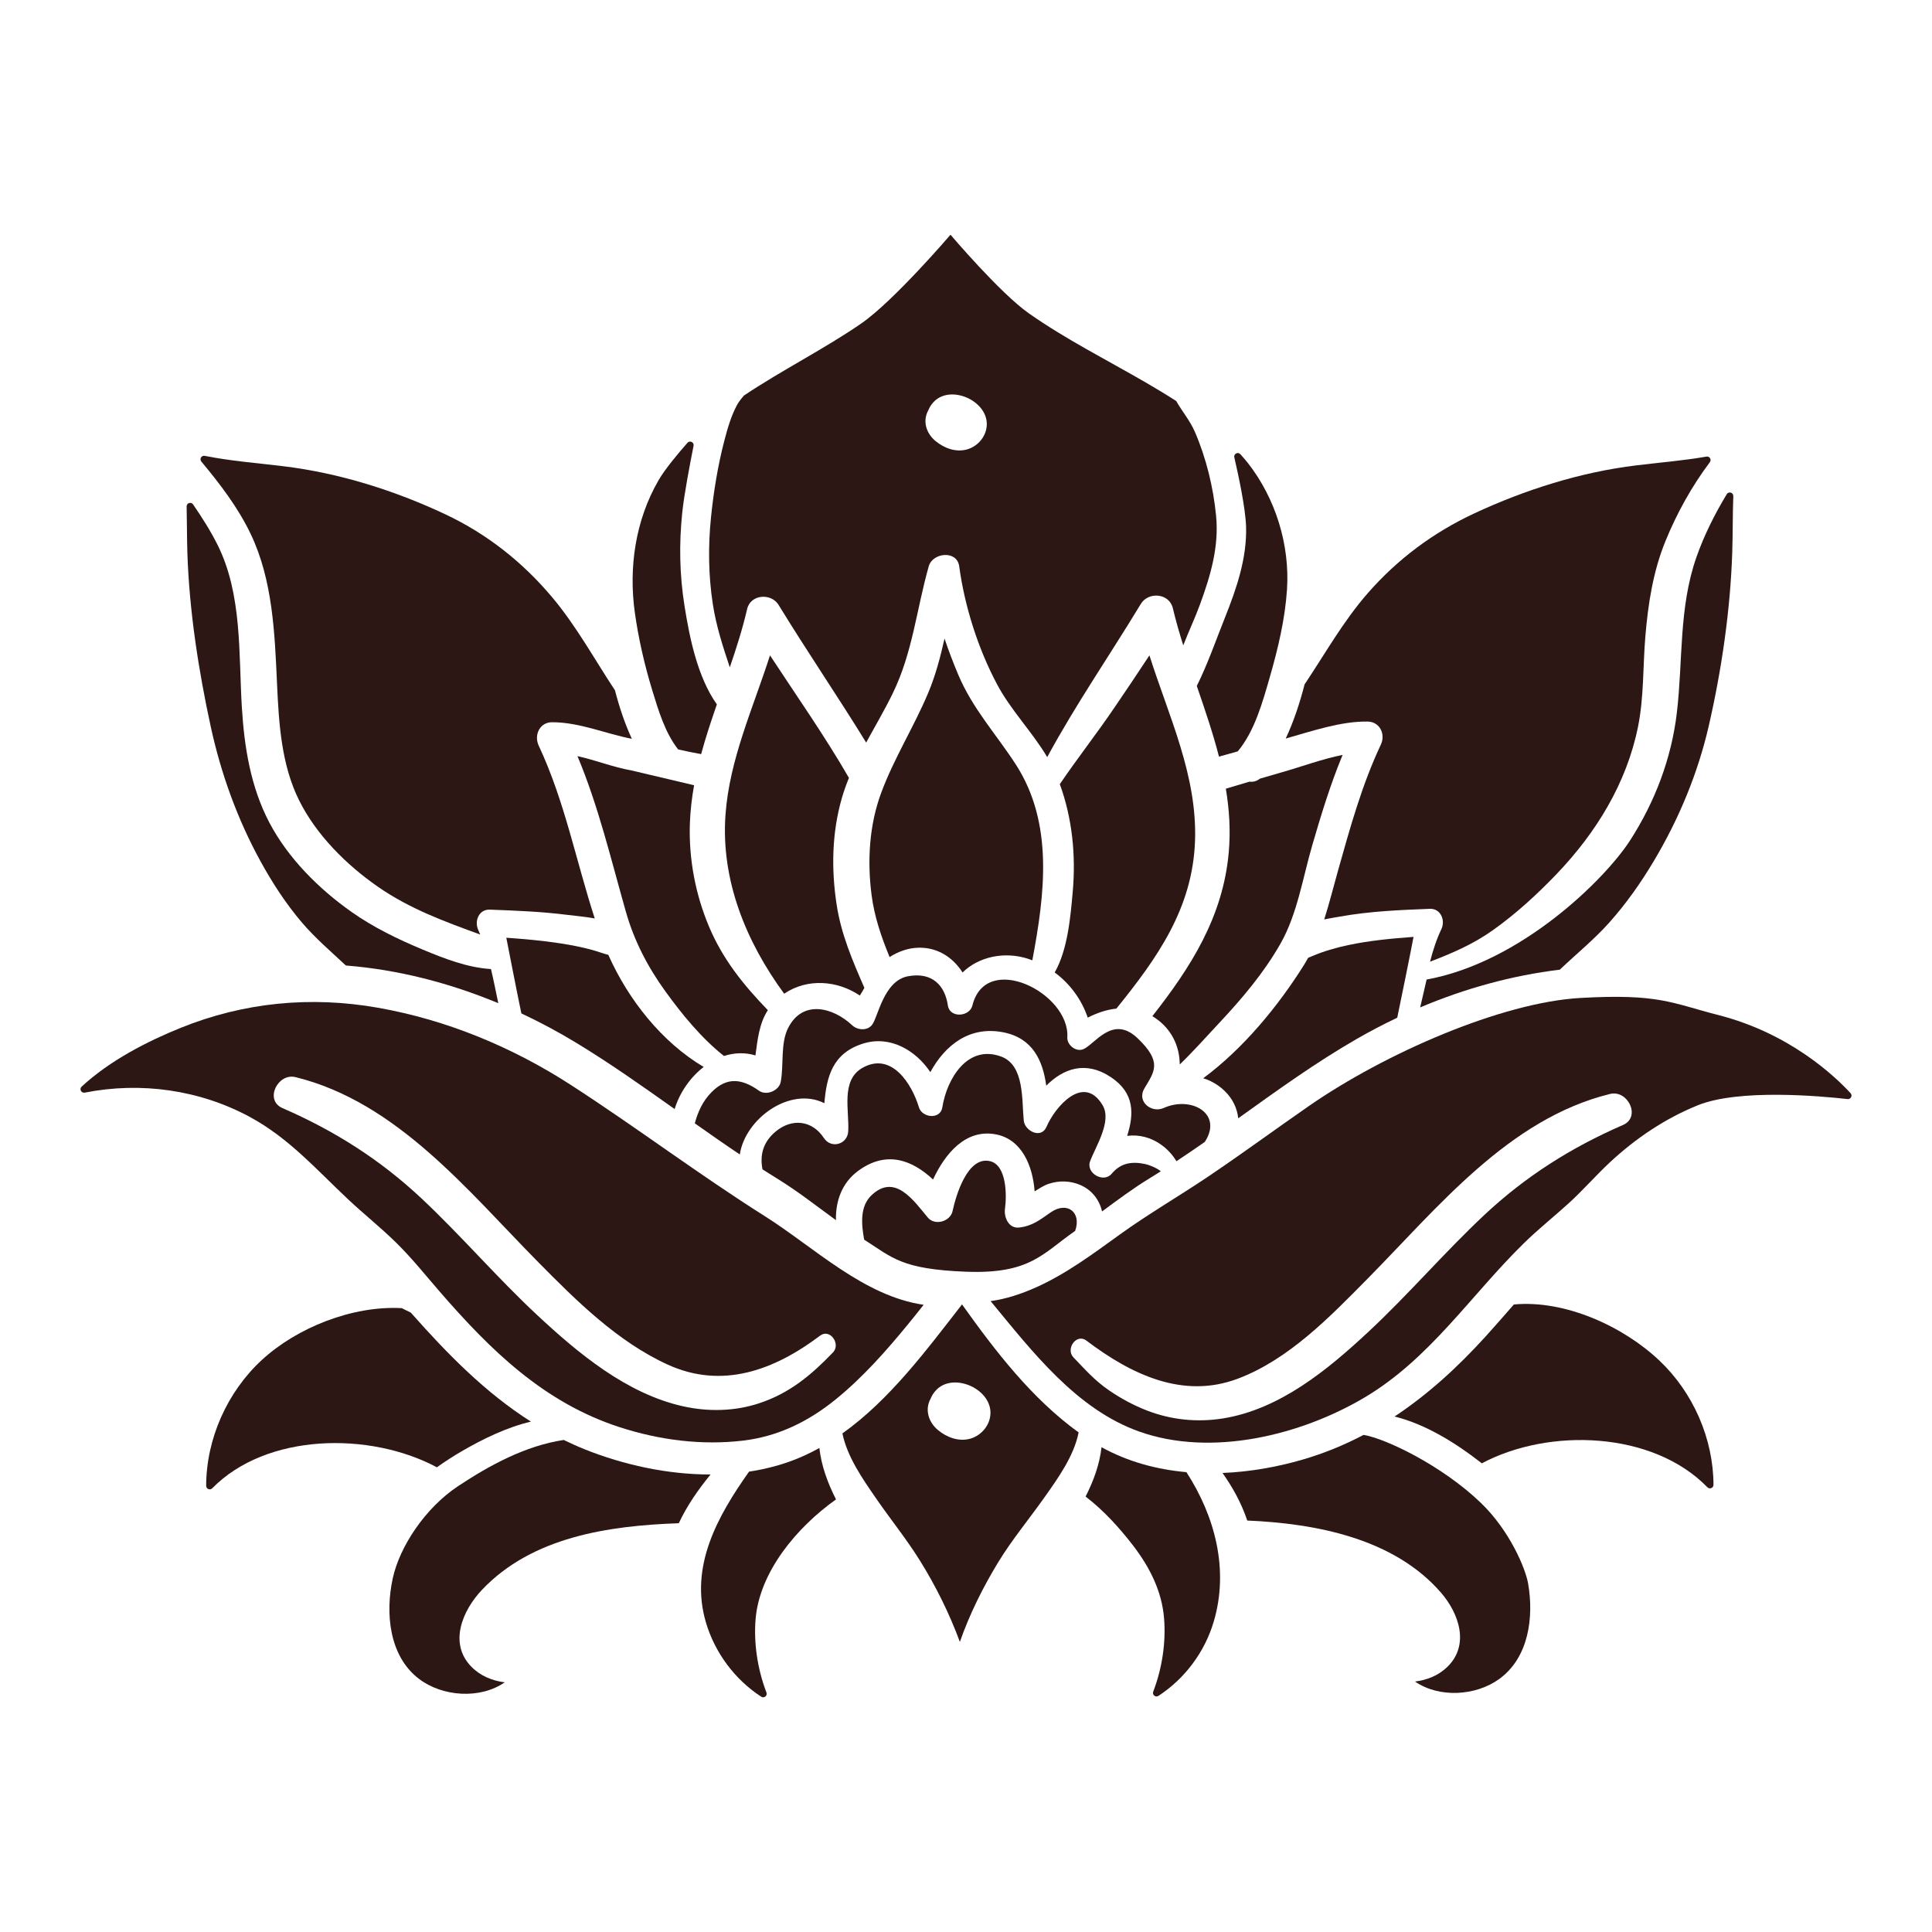<?xml version="1.0" encoding="utf-8"?>
<!-- Designed by Vexels.com - 2020 All Rights Reserved - https://vexels.com/terms-and-conditions/  -->
<svg version="1.1" id="Capa_1" xmlns="http://www.w3.org/2000/svg" xmlns:xlink="http://www.w3.org/1999/xlink" x="0px" y="0px"
	 viewBox="0 0 1200 1200" enable-background="new 0 0 1200 1200" xml:space="preserve">
<g>
	<path fill="#2D1715" d="M1067.255,630.454c44.43,11.352,72.49,38.035,82.155,48.534c1.378,1.497,0.172,3.895-1.85,3.667
		c-16.869-1.905-67.452-6.469-92.972,3.826c-20.285,8.189-38.595,20.527-54.577,35.39c-8.935,8.32-16.904,17.563-25.949,25.752
		c-9.133,8.277-18.771,15.96-27.574,24.588c-33.041,32.36-58.112,71.46-98.661,95.631c-39.715,23.644-95.39,37.322-140.329,21.295
		c-38.814-13.831-66.169-49.418-92.206-80.988c9.704-1.361,18.902-4.413,27.859-8.386c18.99-8.452,35.785-21.01,52.558-33.106
		c17.673-12.733,36.465-23.6,54.533-35.741c21.164-14.248,41.712-29.374,62.678-43.908c47.245-32.777,119.692-64.369,168.628-67.157
		C1030.46,617.084,1038.034,622.968,1067.255,630.454z M1008.111,698.73c11.262-4.896,3.052-21.998-8.101-19.254
		c-63.029,15.477-107.135,70.757-150.669,114.841c-23.337,23.622-48.869,50.121-80.593,62.042
		c-34.27,12.887-66.542-2.942-93.984-23.71c-6.169-4.654-13.063,5.181-8.035,10.428c7.311,7.618,13.37,14.555,22.195,20.549
		c7.333,5.027,15.17,9.243,23.469,12.47c15.082,5.84,31.218,7.464,47.179,4.918c35.368-5.664,65.049-30.187,90.45-53.875
		c24.852-23.161,46.959-49.067,71.723-72.316C947.518,730.673,975.773,712.781,1008.111,698.73z"/>
	<path fill="#2D1715" d="M1072.519,306.947c1.172-1.941,4.157-1.035,4.069,1.231c-0.453,11.684-0.273,23.45-0.661,34.988
		c-1.186,35.807-6.564,72.755-14.577,107.684c-6.784,29.528-18.573,57.848-34.072,83.842c-8.035,13.502-17.102,26.41-27.574,38.156
		c-9.55,10.713-20.549,19.605-30.889,29.44c-29.813,3.6-59.034,11.723-86.718,23.425c0.549-2.569,3.469-14.709,3.996-17.3
		c58.661-10.67,110.735-62.217,126.322-86.323c15.521-24.039,25.818-51.152,29.133-79.605c3.798-32.448,1.142-64.896,12.097-96.312
		C1058.353,332.69,1064.911,319.546,1072.519,306.947z"/>
	<path fill="#2D1715" d="M1030.746,845.141c20.891,19.778,33.452,48.448,33.533,77.111c0.006,1.986-2.41,2.941-3.793,1.517
		c-33.828-34.819-98.259-37.159-140.124-14.852c-0.22-0.176-0.439-0.373-0.659-0.549c-14.709-11.482-33.787-23.688-53.523-28.54
		c20.703-13.699,39.232-30.669,56.487-49.638c5.971-6.564,11.767-13.282,17.629-19.956
		C972.195,807.27,1008.331,823.889,1030.746,845.141z"/>
	<path fill="#2D1715" d="M1059.912,283.602c1.938-0.337,3.299,1.888,2.118,3.461c-11.328,15.087-20.575,31.841-27.575,49.012
		c-7.706,18.858-10.801,38.968-12.492,59.188c-1.581,18.639-0.834,37.629-4.544,56.026c-7.047,35.082-26.015,65.927-50.56,91.57
		c-12.184,12.711-25.313,24.764-39.693,34.951c-12.36,8.782-25.313,14.27-38.946,19.517c1.8-7.047,4.018-13.875,7.069-20.285
		c2.569-5.379-0.417-12.821-7.201-12.558c-18.661,0.724-37.365,1.515-55.763,4.808c-2.876,0.505-6.301,1.054-9.835,1.778
		c3.227-10.033,5.752-20.329,8.628-30.516c7.42-26.345,14.819-53.194,26.542-78.024c3.03-6.454-0.549-14.248-8.255-14.358
		c-16.509-0.242-34.599,5.949-50.823,10.56c4.962-10.604,8.738-22.064,11.723-33.655c12.755-19.078,23.952-39.122,39.144-56.531
		c18.485-21.185,40.768-37.783,66.235-49.66c31.57-14.709,66.037-25.642,100.658-29.835
		C1030.829,287.283,1045.554,286.1,1059.912,283.602z"/>
	<path fill="#2D1715" d="M949.143,983.56c3.644,20.922,0.417,46.037-17.98,59.319c-14.665,10.604-37.453,11.811-52.272,1.559
		c7.442-0.922,14.533-3.732,20.022-9.045c14.116-13.655,7.267-33.304-3.93-46.213c-29.199-33.633-77.541-42.92-120.285-44.742
		c-3.6-10.735-8.935-20.417-15.368-29.55c16.904-0.681,33.765-3.666,49.66-8.277c13.458-3.908,26.037-9.111,37.936-15.368
		c13.765,2.239,48.825,19.078,72.887,42.239C937.793,950.805,947.518,974.229,949.143,983.56z"/>
	<path fill="#2D1715" d="M877.969,581.914c-1.317,7.201-8.782,44.105-10.121,50.208c-8.518,4.039-16.861,8.408-25.027,13.106
		c-25.642,14.731-49.638,32.118-73.721,49.352c-0.703-6.169-3.337-12.097-8.628-17.146c-3.908-3.732-8.386-6.235-13.128-7.706
		c25.115-18.617,46.542-44.896,62.349-69.989c0.988-1.581,1.91-3.183,2.81-4.83c0.812-0.307,1.647-0.659,2.547-1.054
		c7.157-3.052,14.555-5.181,22.173-6.806C850.636,584.197,864.313,582.924,877.969,581.914z"/>
	<path fill="#2D1715" d="M833.929,468.874c-7.596,18.266-13.37,37.278-18.902,56.268c-5.818,20-9.265,42.59-19.627,60.856
		c-10.23,18.046-23.886,34.204-38.046,49.286c-7.881,8.43-15.96,17.541-24.588,25.884c-0.088-10.187-4.061-20.044-12.909-27.157
		c-1.339-1.098-2.722-1.998-4.105-2.854c23.82-30.34,43.864-61.581,47.442-101.712c1.207-13.524,0.351-26.674-1.8-39.583
		c4.896-1.471,9.791-2.92,14.687-4.369c2.173,0.307,4.435-0.22,6.498-1.866c4.544-1.339,9.089-2.678,13.655-3.974
		C807.694,476.426,821.196,471.42,833.929,468.874z"/>
	<path fill="#2D1715" d="M775.027,287.513c17.212,21.954,26.191,50.845,24.347,78.705c-1.208,18.244-5.532,36.487-10.582,54.007
		c-4.452,15.473-9.436,33.912-20.016,46.473c-0.002,0.001-0.004,0.002-0.006,0.004c-3.886,1.054-7.75,2.151-11.636,3.249
		c-3.798-14.775-8.782-29.33-13.787-43.886c6.806-13.655,11.987-28.716,17.541-42.59c7.179-17.98,13.699-36.926,13.063-56.531
		c-0.396-11.554-4.697-31.637-7.297-42.865c-0.512-2.211,2.263-3.638,3.775-1.947C772.122,284.024,773.838,286.001,775.027,287.513z
		"/>
	<path fill="#2D1715" d="M755.334,320.356c1.888,19.232-3.469,37.278-10.033,55.17c-2.942,8.079-6.959,16.597-10.362,25.313
		c-2.415-7.662-4.632-15.346-6.476-23.117c-2.217-9.33-15.192-10.384-19.89-2.591c-19.341,31.943-40.395,62.393-58.134,95.126
		c-9.374-15.829-22.525-28.957-31.218-45.357c-11.789-22.217-20.066-48.298-23.447-73.194c-1.361-10.099-16.465-8.54-18.902,0
		c-7.618,26.806-9.989,53.567-22.393,78.99c-5.027,10.318-10.955,20.351-16.487,30.538c-17.673-28.781-36.773-56.685-54.38-85.488
		c-4.61-7.552-17.409-6.674-19.561,2.547c-2.832,12.272-6.674,24.259-10.757,36.202c-4.259-12.821-8.474-25.62-10.56-39.363
		c-2.722-17.783-2.942-35.697-1.142-53.567c1.625-16.158,4.259-32.36,8.364-48.079c1.932-7.398,4.105-14.907,7.684-21.69
		c1.207-2.283,2.832-4.237,4.479-6.147c23.71-15.851,49.923-28.957,72.645-44.61c20.417-14.05,55.609-55.258,55.609-55.258
		s30.713,36.224,48.584,48.781c23.095,16.224,48.364,28.891,72.733,43.03c6.323,3.688,12.667,7.486,18.88,11.482
		c3.6,6.389,8.562,12.162,11.57,19.1C749.187,284.439,753.622,302.727,755.334,320.356z M600.777,279.104
		c6.964-2.028,12.247-8.592,12.141-15.93c-0.213-14.702-22.76-24.388-33.007-13.501c-1.521,1.601-2.562,3.309-3.255,5.043
		c-3.816,6.697-1.361,14.435,4.349,19.158C586.395,278.384,593.759,281.132,600.777,279.104z"/>
	<path fill="#2D1715" d="M736.915,914.383c17.783,27.486,26.52,60.615,16.948,92.865c-5.586,18.902-18.044,35.495-34.313,46.07
		c-1.808,1.175-4.033-0.609-3.26-2.622c5.635-14.673,7.924-30.835,6.749-45.358c-1.339-17.014-8.935-31.921-19.21-45.313
		c-8.342-10.867-18.331-21.91-29.55-30.494c4.984-9.769,8.694-19.956,9.901-30.648C700.45,907.885,718.452,912.737,736.915,914.383z
		"/>
	<path fill="#2D1715" d="M722.865,688.171c16.817-7.596,36.992,3.359,25.466,21.098c-5.84,4.062-11.701,8.079-17.629,11.987
		c-2.305-3.93-5.686-7.464-8.782-9.747c-6.937-5.159-14.533-6.959-21.822-5.993c4.237-13.392,4.83-26.542-10.121-36.487
		c-15.697-10.406-29.506-5.335-40.132,5.291c-2.13-15.543-8.342-29.506-26.63-33.128c-21.142-4.171-36.29,8.101-45.357,24.72
		c-9.177-13.655-25.027-22.92-41.668-17.761c-19.275,5.971-22.766,20.856-24.171,37.058c-21.207-10.626-49.177,9.572-52.514,31.855
		c-9.396-6.301-18.683-12.799-27.947-19.341c1.91-7.135,4.918-13.831,10.362-19.319c9.66-9.791,19.056-8.364,29.506-0.944
		c4.61,3.271,12.448,0.022,13.502-5.488c1.976-10.516-0.285-23.996,4.654-33.611c9.111-17.739,28.013-12.536,39.671-1.581
		c3.227,3.03,9.089,3.622,12.228,0c3.798-4.369,7.135-27.596,22.547-30.428c15.192-2.788,22.942,5.971,24.72,18.2
		c1.142,7.925,13.458,7.091,15.214,0c8.408-33.985,60.593-7.772,58.968,19.715c-0.285,4.698,5.203,9.199,9.769,7.464
		c7.157-2.722,18.178-21.844,33.853-6.893c15.675,14.929,10.362,20.856,4.215,31.24
		C705.916,684.285,715.269,691.617,722.865,688.171z"/>
	<path fill="#2D1715" d="M713.929,407.052c12.031,37.98,29.769,74.555,28.32,115.302c-1.493,41.932-23.535,72.799-48.847,104.105
		c-6.081,0.659-12.119,2.678-17.783,5.62c-3.82-11.262-11.021-21.054-20.527-28.057c8.145-14.226,9.857-34.994,11.196-50.055
		c2.02-22.569-0.242-45.598-8.013-66.915c10.867-16.026,22.92-31.35,33.809-47.398C699.44,428.852,706.751,418.006,713.929,407.052z
		"/>
	<path fill="#2D1715" d="M721.021,727.512c-2.415,1.537-4.852,3.052-7.289,4.544c-9.682,5.906-19.363,13.106-29.199,20.373
		c-1.712-7.047-6.081-13.194-13.611-16.443c-6.235-2.656-13.172-2.832-19.583-0.681c-3.052,1.01-5.862,2.898-8.716,4.676
		c-1.142-15.675-7.859-32.36-24.127-35.412c-18.683-3.535-31.46,11.921-38.968,28.035c-12.997-12.119-29.001-18.31-46.63-5.269
		c-10.055,7.442-13.963,18.836-13.677,30.538c-12.25-8.935-24.083-18.2-35.895-25.445c-3.249-2.02-6.498-4.061-9.726-6.125
		c-1.69-8.584,0.11-16.817,8.255-23.556c10.099-8.364,22.678-6.915,29.879,4.105c4.501,6.85,14.621,3.996,15.104-4.105
		c0.79-12.843-4.808-31.723,8.826-39.473c17.98-10.209,30.648,9.747,35.104,24.522c1.976,6.542,13.326,7.772,14.533,0
		c2.744-17.519,15.543-39.385,36.641-31.504c14.511,5.423,12.645,27.223,13.941,39.78c0.681,6.454,10.801,11.548,14.116,3.82
		c5.225-12.272,23.03-33.304,34.863-13.392c5.884,9.923-4.281,25.445-7.772,34.753c-2.788,7.377,8.32,13.787,13.37,7.794
		c5.686-6.784,12.558-7.794,20.944-6.015C713.446,723.472,718.167,725.185,721.021,727.512z"/>
	<path fill="#2D1715" d="M652.547,753.066c10.406-7.223,19.385,0,15.236,11.482c-20.329,14.094-27.859,26.872-67.859,25.335
		c-39.978-1.559-45.554-8.672-63.183-19.912c-1.756-9.704-2.678-20.593,4.457-27.464c14.687-14.116,26.345,3.315,35.126,13.787
		c4.369,5.203,13.941,2.393,15.324-4.04c2.064-9.55,9.265-34.49,23.381-30.999c10.34,2.569,10.318,21.361,9.177,29.55
		c-0.724,5.181,2.239,12.426,8.869,11.635C641.284,761.475,645.96,757.633,652.547,753.066z"/>
	<path fill="#2D1715" d="M669.956,889.707c-2.92,14.709-12.865,28.518-21.207,40.307c-9.55,13.502-20.176,26.279-28.803,40.417
		c-9.418,15.477-17.761,32.206-23.754,49.374c-6.542-17.695-14.973-34.709-24.808-50.494c-8.408-13.502-18.485-25.884-27.486-38.99
		c-8.123-11.767-17.673-25.466-20.659-40c29.528-21.01,52.316-51.921,74.292-80.132
		C618.276,839.301,640.845,868.653,669.956,889.707z M602.776,893.555c7.123-2.102,12.527-8.815,12.418-16.294
		c-0.218-15.038-23.281-24.945-33.761-13.81c-1.556,1.638-2.62,3.357-3.33,5.131c-3.903,6.878-1.365,14.793,4.449,19.623
		C588.065,892.818,595.598,895.629,602.776,893.555z"/>
	<path fill="#2D1715" d="M630.768,474.56c23.93,36.817,18.112,81.054,10.428,121.91c-0.878-0.329-1.756-0.681-2.656-0.966
		c-14.424-4.654-30.538-1.449-40.68,8.518c-5.84-9.177-15.28-15.609-27.223-15.39c-6.367,0.11-12.711,2.327-18.09,5.818
		c-5.115-12.47-9.44-24.874-11.218-38.705c-2.722-21.12-1.427-43.425,6.059-63.491c7.925-21.317,20.285-40.856,29.111-61.822
		c4.632-11.021,7.596-22.371,10.165-33.809c2.525,7.508,5.357,14.929,8.452,22.283C604.05,440.136,618.408,455.548,630.768,474.56z"
		/>
	<path fill="#2D1715" d="M573.688,810.432c-3.227,4.105-6.476,8.189-9.791,12.206c-13.567,16.553-27.903,32.755-44.522,46.301
		c-16.97,13.853-36.026,23.293-57.914,25.862c-25.708,3.03-51.833-0.351-76.377-8.277c-47.069-15.214-80.373-47.794-112.009-84.325
		c-8.738-10.099-17.168-20.615-26.674-30.011c-9.616-9.528-20.285-17.958-30.143-27.223c-19.737-18.529-36.619-37.892-60.812-51.065
		c-31.405-17.085-68.162-22.108-102.798-15.247c-2.161,0.428-3.564-2.234-1.946-3.729c17.662-16.32,40.794-28.133,61.561-36.523
		c39.188-15.851,80.79-19.824,122.415-12.492c42.876,7.552,83.688,24.522,120.175,48.145
		c40.593,26.279,79.144,55.411,120.066,81.251C505.807,774.823,536.476,805.031,573.688,810.432z M517.377,840.025
		c5.005-5.181-1.8-15.104-8.035-10.406c-28.43,21.449-60.79,33.48-94.775,17.892c-31.087-14.248-56.641-39.627-80.351-63.666
		c-43.556-44.083-87.64-99.319-150.669-114.819c-11.043-2.722-19.473,14.292-8.101,19.232
		c32.338,14.072,60.593,31.965,86.366,56.114c24.764,23.249,46.871,49.155,71.701,72.316c25.62,23.886,55.653,48.957,90.691,56.773
		c15.653,3.491,32.097,3.183,47.398-1.888C490.571,865.272,503.853,854.076,517.377,840.025z"/>
	<path fill="#2D1715" d="M536.894,613.593c-0.9,1.603-1.844,3.205-2.832,4.764c-13.963-9.462-32.645-10.889-47.003-1.142
		c-23.732-32.338-39.385-70.626-36.443-111.196c2.481-34.446,17.168-66.257,27.64-98.968c16.553,25.247,33.941,49.967,49.045,76.114
		c-1.712,4.149-3.205,8.364-4.457,12.689c-6.169,21.515-6.564,44.105-3.183,66.103C522.514,580.531,529.539,596.689,536.894,613.593
		z"/>
	<path fill="#2D1715" d="M508.924,899.367c1.251,11.131,5.159,21.756,10.34,31.943c-24.391,17.322-47.618,45.093-49.967,74.555
		c-1.175,14.526,1.115,30.674,6.753,45.36c0.773,2.013-1.453,3.796-3.26,2.621c-16.266-10.575-28.71-27.169-34.316-46.072
		c-10.318-34.819,7.179-66.037,26.784-93.721c12.294-1.844,24.237-5.225,35.39-10.45
		C503.458,902.287,506.224,900.86,508.924,899.367z"/>
	<path fill="#2D1715" d="M476.916,627.424c-5.357,8.342-6.323,17.958-7.706,28.123c-6.63-2.02-13.282-1.668-19.517,0.351
		c-13.897-10.933-26.059-25.84-36.246-39.912c-11.087-15.302-19.495-31.438-24.676-49.594
		c-9.199-32.294-17.036-65.664-30.099-96.751c11.218,2.481,22.283,6.915,33.414,8.869l39.034,9.221
		c-1.427,7.859-2.349,15.829-2.634,23.952c-0.703,21.866,3.447,43.82,11.943,63.952
		C449.012,595.986,461.833,611.815,476.916,627.424z"/>
	<path fill="#2D1715" d="M363.458,900.311c23.732,9.462,51.021,15.565,77.87,15.521c-7.64,9.396-14.512,19.166-19.715,30.274
		c-43.469,1.515-91.043,8.408-122.283,41.405c-11.943,12.623-20.812,33.019-6.652,47.618c5.62,5.796,13.041,8.825,20.834,9.791
		c-15.148,10.538-38.661,9.045-53.37-2.217c-18.617-14.27-20.856-41.01-16.202-62.327c4.303-19.824,20.154-43.732,40.505-57.256
		c19.846-13.15,41.932-25.137,65.708-28.738C354.479,896.491,358.892,898.489,363.458,900.311z"/>
	<path fill="#2D1715" d="M445.258,437.523c-3.557,10.23-6.959,20.483-9.769,30.867c-4.764-0.812-9.528-1.822-14.292-2.92
		c-8.123-10.296-12.316-24.457-16.07-36.729c-4.786-15.697-8.518-31.855-10.801-48.123c-3.952-28.189,0.351-57.497,14.709-82.327
		c4.08-7.055,12.427-16.974,17.958-23.254c1.483-1.684,4.234-0.323,3.794,1.877c-2.147,10.731-5.821,29.932-7.021,41.377
		c-2.042,19.495-1.69,38.683,1.405,58.09C428.266,395.877,433.14,420.378,445.258,437.523z"/>
	<path fill="#2D1715" d="M437.069,662.704c-8.321,6.432-14.885,15.851-18.046,26.147c-19.934-14.138-39.89-28.233-60.768-40.944
		c-11.109-6.74-22.612-12.931-34.424-18.463c-2.283-10.801-9.001-45.137-9.352-47.003c11.196,0.812,22.415,1.756,33.502,3.491
		c6.674,1.032,13.37,2.305,19.89,4.105c3.535,0.966,6.718,2.239,9.967,3.03C390.154,620.794,411.032,647.293,437.069,662.704z"/>
	<path fill="#2D1715" d="M381.965,428.764c2.7,10.428,6.103,20.659,10.494,30.143c-16.422-3.227-32.623-10.318-49.528-10.318
		c-7.816,0-11.35,8.057-8.342,14.512c16.114,34.336,23.183,71.548,34.819,107.354c-6.147-1.12-12.338-1.625-17.278-2.239
		c-15.895-2.02-31.899-2.613-47.881-3.227c-6.872-0.263-9.704,7.179-7.223,12.58c0.439,0.966,0.834,1.932,1.251,2.898
		c-22.129-8.101-43.688-15.895-63.6-29.726c-19.539-13.589-38.068-32.009-48.803-53.436c-11.109-22.217-12.667-47.794-13.787-72.162
		c-1.427-31.438-2.591-64.764-16.465-93.655c-7.805-16.26-18.868-30.776-30.571-44.811c-1.321-1.584,0.09-3.942,2.113-3.539
		c16.022,3.199,32.573,4.458,48.831,6.44c34.577,4.171,69.155,15.06,100.636,29.879c25.884,12.184,48.079,29.769,66.454,51.657
		C358.057,389.005,369.188,409.423,381.965,428.764z"/>
	<path fill="#2D1715" d="M329.759,882.989c-15.082,3.557-29.791,10.801-42.349,18.046c-5.466,3.161-10.867,6.608-16.048,10.34
		c-41.508-22.246-105.729-21.391-139.52,13.013c-1.388,1.413-3.789,0.455-3.785-1.526c0.059-29.185,13.092-58.399,34.655-78.227
		c21.757-20.02,56.19-33.805,86.845-32.122c1.674,0.832,3.965,1.971,5.639,2.803C277.956,841.054,301.469,865.021,329.759,882.989z"
		/>
	<path fill="#2D1715" d="M304.951,601.892c1.668,7.003,3.052,14.138,4.544,21.207c-30.296-12.602-62.349-20.878-94.665-23.403
		c-9.352-8.738-19.012-16.97-27.376-26.784c-9.923-11.658-18.31-24.588-25.664-37.98c-14.336-26.125-24.566-54.49-30.889-83.578
		c-7.618-35.082-13.304-71.767-14.511-107.662c-0.315-9.598-0.239-19.364-0.463-29.097c-0.05-2.178,2.772-3.086,4.003-1.289
		c5.542,8.087,10.809,16.34,15.208,25.138c15.346,30.67,13.063,67.684,15.082,100.966c1.515,24.72,5.488,49.506,17.146,71.635
		c11.679,22.151,30.67,41.054,50.999,55.39c13.655,9.638,28.825,16.97,44.215,23.381
		C275.928,595.372,290.308,601.014,304.951,601.892z"/>
</g>
</svg>
